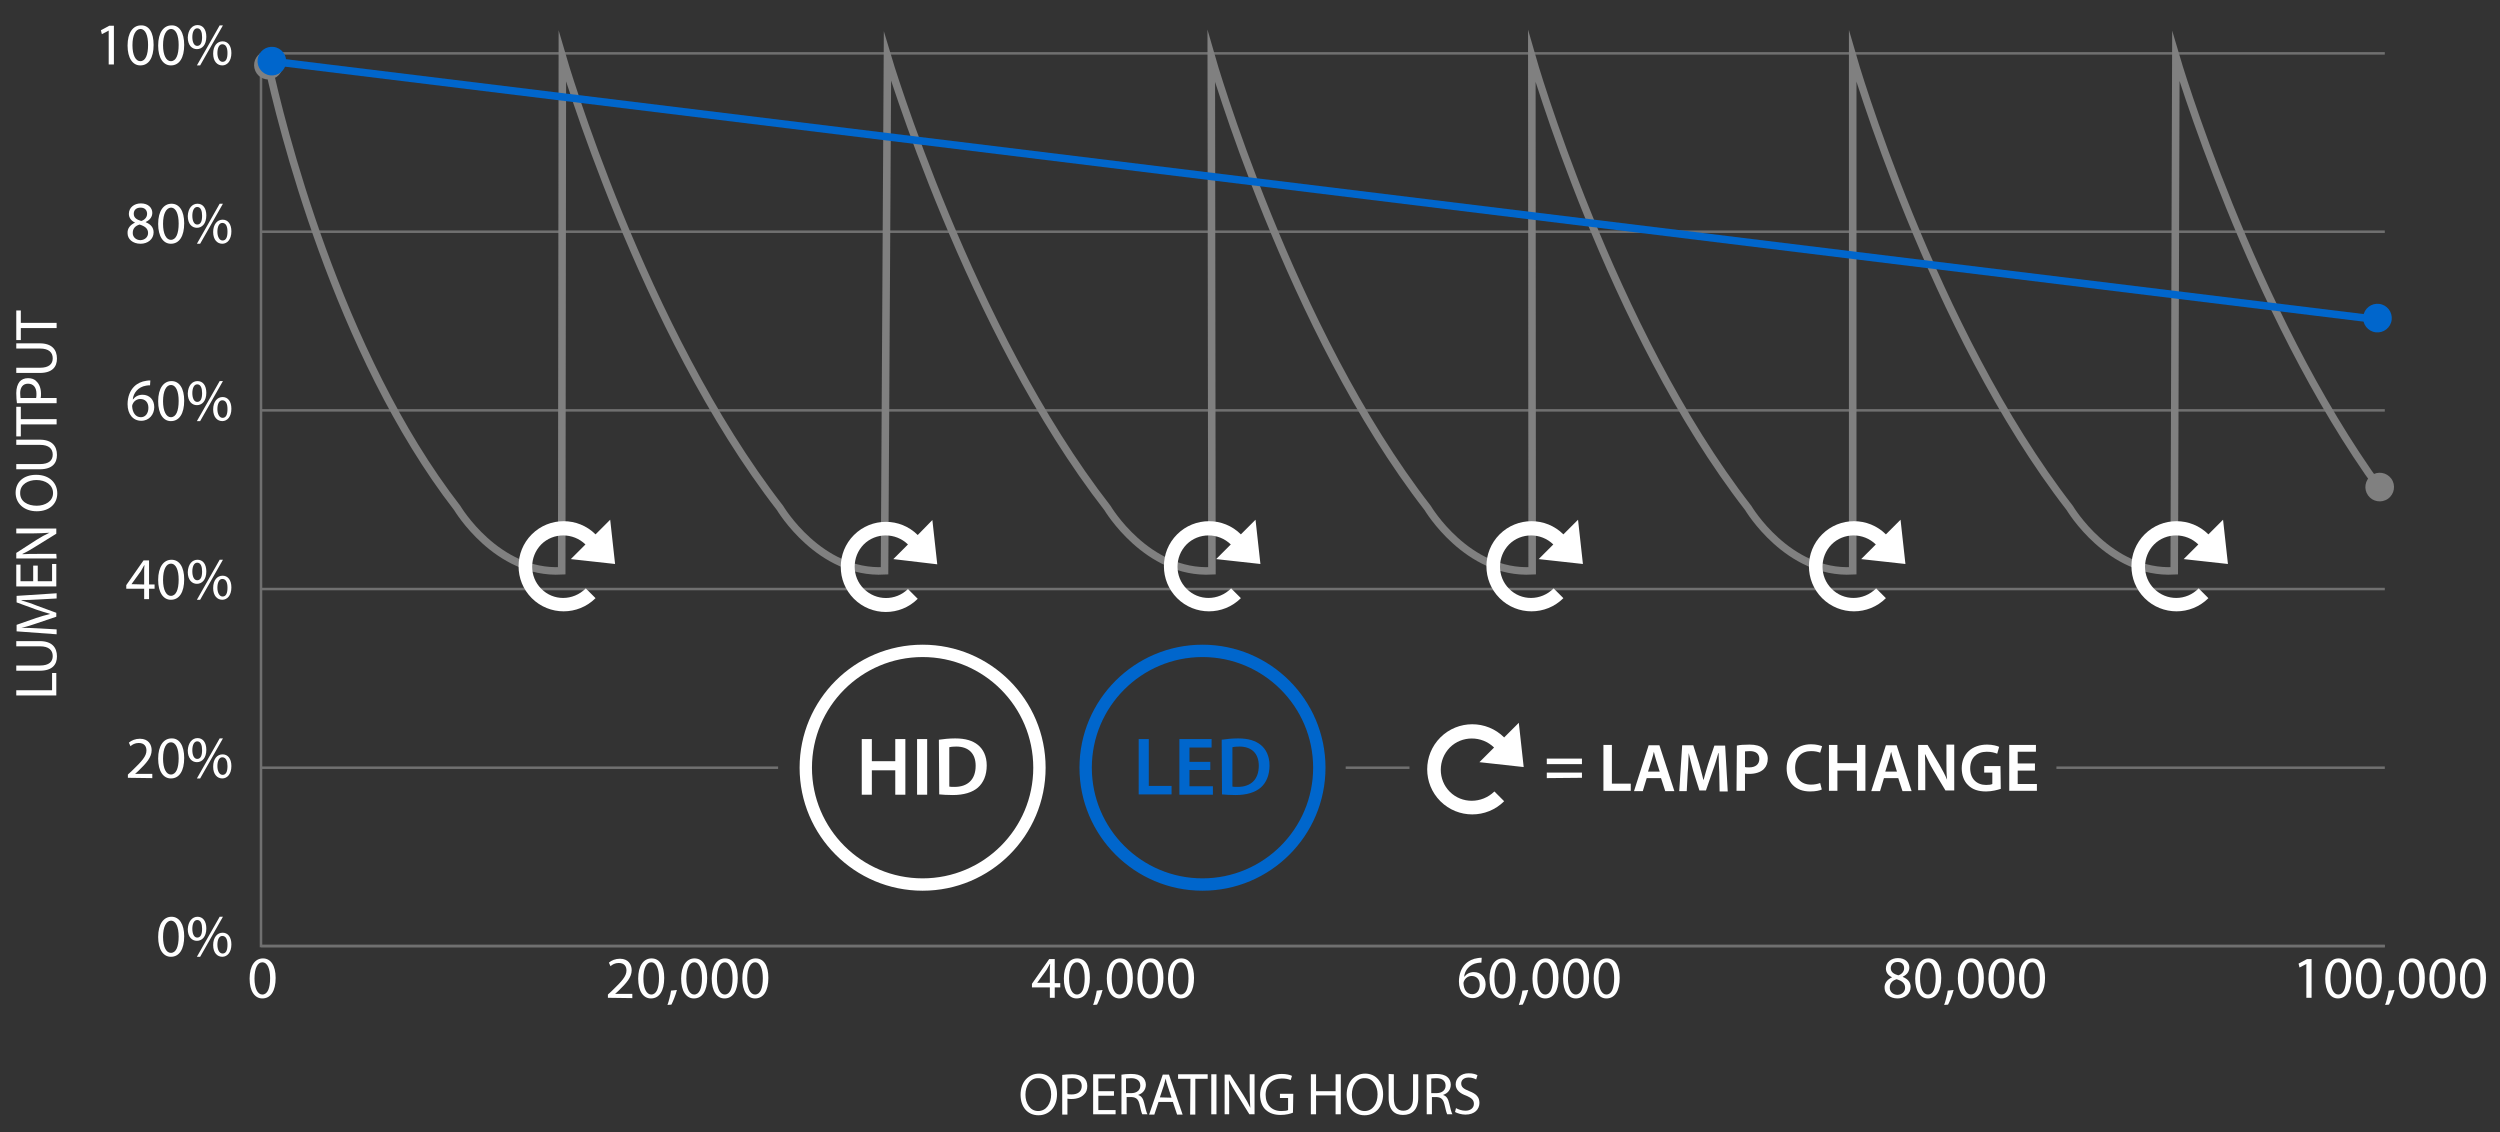 <?xml version="1.0" encoding="utf-8"?>
<!-- Generator: Adobe Illustrator 21.1.0, SVG Export Plug-In . SVG Version: 6.00 Build 0)  -->
<svg version="1.1" id="Layer_1" xmlns="http://www.w3.org/2000/svg" x="0px" y="0px"
	 viewBox="0 0 768.2 347.9" style="enable-background:new 0 0 768.2 347.9;" xml:space="preserve">
<rect x="0" y="0" width="768.2" height="347.9" fill="#333333" stroke="none"/>
<style type="text/css">
	.st0{opacity:0.3;}
	.st1{fill:none;stroke:#FFFFFF;stroke-width:0.773;stroke-miterlimit:10;}
	.st2{fill:none;stroke:#808080;stroke-width:2.319;stroke-miterlimit:10;}
	.st3{fill:#808080;}
	.st4{fill:#FFFFFF;}
	.st5{fill:none;stroke:#FFFFFF;stroke-width:3.795;stroke-miterlimit:10;}
	.st6{fill:none;stroke:#0066CC;stroke-width:3.795;stroke-miterlimit:10;}
	.st7{fill:#0066CC;}
	.st8{fill:none;stroke:#0066CC;stroke-width:2.319;stroke-miterlimit:10;}
</style>
<g class="st0">
	<polyline class="st1" points="80.2,16.4 80.2,290.7 732.8,290.7 	"/>
	<line class="st1" x1="631.9" y1="235.9" x2="732.8" y2="235.9"/>
	<line class="st1" x1="413.5" y1="235.9" x2="433.1" y2="235.9"/>
	<line class="st1" x1="80.2" y1="235.9" x2="239.1" y2="235.9"/>
	<line class="st1" x1="80.2" y1="290.7" x2="732.8" y2="290.7"/>
	<line class="st1" x1="80.2" y1="181" x2="732.8" y2="181"/>
	<line class="st1" x1="80.2" y1="126.1" x2="732.8" y2="126.1"/>
	<line class="st1" x1="80.2" y1="71.2" x2="732.8" y2="71.2"/>
	<line class="st1" x1="80.2" y1="16.4" x2="732.8" y2="16.4"/>
</g>
<g>
	<g>
		<path class="st2" d="M82.4,19.8c3.8,17.6,21.1,88.5,58.1,136.3c0,0,12.1,20.4,32.1,19.3l0.2-158c0,0,24.4,83.9,66.9,138.7
			c0,0,12.1,20.4,32.1,19.3l0.9-158c0,0,25,83.9,67.6,138.7c0,0,12.1,20.4,32.1,19.3l-0.2-158c0,0,24,83.9,66.5,138.7
			c0,0,12.1,20.4,32.1,19.3l-0.1-158c0,0,24,83.9,66.5,138.7c0,0,12.1,20.4,32.1,19.3v-158c0,0,24.2,83.9,66.7,138.7
			c0,0,12.1,20.4,32.1,19.3l0.5-158c0,0,22.9,78,62.7,132.8"/>
		<g>
			<ellipse transform="matrix(0.975 -0.221 0.221 0.975 -2.38 18.755)" class="st3" cx="82.5" cy="20" rx="4.4" ry="4.4"/>
		</g>
		<g>

				<ellipse transform="matrix(0.814 -0.581 0.581 0.814 48.806 452.451)" class="st3" cx="731.3" cy="150" rx="4.4" ry="4.4"/>
		</g>
	</g>
</g>
<g>
	<path class="st4" d="M33.4,9.4L33.4,9.4l-2.1,1.1L31,9.3l2.6-1.4H35v11.9h-1.6V9.4L33.4,9.4z"/>
	<path class="st4" d="M47.2,13.8c0,4-1.5,6.3-4.1,6.3c-2.3,0-3.9-2.2-3.9-6.1c0-4,1.7-6.2,4.1-6.2C45.8,7.7,47.2,10,47.2,13.8z
		 M40.7,13.9c0,3.1,1,4.9,2.4,4.9c1.6,0,2.4-1.9,2.4-5c0-2.9-0.8-4.9-2.4-4.9C41.7,9,40.7,10.7,40.7,13.9z"/>
	<path class="st4" d="M56.6,13.8c0,4-1.5,6.3-4.1,6.3c-2.3,0-3.9-2.2-3.9-6.1c0-4,1.7-6.2,4.1-6.2C55.1,7.7,56.6,10,56.6,13.8z
		 M50.1,13.9c0,3.1,1,4.9,2.4,4.9c1.6,0,2.4-1.9,2.4-5c0-2.9-0.8-4.9-2.4-4.9C51.1,9,50.1,10.7,50.1,13.9z"/>
	<path class="st4" d="M60.7,7.7c1.6,0,2.7,1.3,2.7,3.6c0,2.5-1.3,3.8-2.9,3.8c-1.5,0-2.8-1.2-2.8-3.6C57.8,9.1,59.1,7.7,60.7,7.7
		L60.7,7.7z M60.6,8.7c-1,0-1.5,1.2-1.5,2.7s0.5,2.7,1.5,2.7c1.1,0,1.5-1.1,1.5-2.7C62.1,9.9,61.7,8.7,60.6,8.7L60.6,8.7z
		 M60.5,20.1l7-12.3h1l-7,12.3H60.5z M68.4,12.7c1.6,0,2.7,1.3,2.7,3.6c0,2.5-1.3,3.8-2.8,3.8s-2.8-1.2-2.8-3.6
		C65.5,14,66.8,12.7,68.4,12.7L68.4,12.7z M68.3,13.6c-1,0-1.5,1.2-1.5,2.7s0.6,2.7,1.6,2.7c1.1,0,1.5-1.1,1.5-2.7
		C69.9,14.8,69.5,13.6,68.3,13.6L68.3,13.6z"/>
</g>
<g>
	<path class="st4" d="M41.5,68.4c-1.3-0.6-1.9-1.6-1.9-2.7c0-1.9,1.6-3.2,3.7-3.2c2.3,0,3.5,1.4,3.5,2.9c0,1-0.5,2.1-2,2.8v0.1
		c1.5,0.6,2.4,1.6,2.4,3.1c0,2.1-1.8,3.5-4,3.5c-2.5,0-4-1.5-4-3.2C39.1,70.2,40,69.1,41.5,68.4L41.5,68.4z M45.5,71.6
		c0-1.4-1-2.1-2.6-2.6c-1.4,0.4-2.1,1.3-2.1,2.5c-0.1,1.2,0.9,2.3,2.4,2.3C44.6,73.7,45.5,72.8,45.5,71.6z M41.1,65.7
		c0,1.2,0.9,1.8,2.3,2.2c1-0.3,1.8-1.1,1.8-2.2c0-1-0.6-1.9-2-1.9C41.8,63.8,41.1,64.6,41.1,65.7z"/>
	<path class="st4" d="M56.6,68.6c0,4-1.5,6.3-4.1,6.3c-2.3,0-3.9-2.2-3.9-6.1c0-4,1.7-6.2,4.1-6.2C55.1,62.6,56.6,64.8,56.6,68.6z
		 M50.1,68.8c0,3.1,1,4.9,2.4,4.9c1.6,0,2.4-1.9,2.4-5c0-2.9-0.8-4.9-2.4-4.9C51.1,63.9,50.1,65.6,50.1,68.8z"/>
	<path class="st4" d="M60.7,62.6c1.6,0,2.7,1.3,2.7,3.6c0,2.5-1.3,3.8-2.9,3.8c-1.5,0-2.8-1.2-2.8-3.6
		C57.8,63.9,59.1,62.6,60.7,62.6L60.7,62.6z M60.6,63.6c-1,0-1.5,1.2-1.5,2.7s0.5,2.7,1.5,2.7c1.1,0,1.5-1.1,1.5-2.7
		C62.1,64.8,61.7,63.6,60.6,63.6L60.6,63.6z M60.5,74.9l7-12.3h1l-7,12.3H60.5z M68.4,67.5c1.6,0,2.7,1.3,2.7,3.6
		c0,2.5-1.3,3.8-2.8,3.8s-2.8-1.2-2.8-3.6C65.5,68.9,66.8,67.5,68.4,67.5L68.4,67.5z M68.3,68.5c-1,0-1.5,1.2-1.5,2.7
		s0.6,2.7,1.6,2.7c1.1,0,1.5-1.1,1.5-2.7C69.9,69.7,69.5,68.5,68.3,68.5L68.3,68.5z"/>
</g>
<g>
	<path class="st4" d="M46.1,118.4c-0.3,0-0.8,0-1.2,0.1c-2.5,0.4-3.9,2.3-4.1,4.2h0.1c0.6-0.8,1.6-1.4,2.9-1.4
		c2.1,0,3.6,1.5,3.6,3.8c0,2.2-1.5,4.2-4,4.2s-4.2-2-4.2-5.1c0-2.3,0.8-4.2,2-5.4c1-1,2.3-1.6,3.8-1.8c0.5-0.1,0.9-0.1,1.2-0.1
		L46.1,118.4L46.1,118.4z M43.3,128.2c1.4,0,2.3-1.2,2.3-2.9s-1-2.7-2.5-2.7c-1,0-1.9,0.6-2.3,1.5c-0.1,0.2-0.2,0.4-0.2,0.7
		C40.7,126.7,41.6,128.2,43.3,128.2L43.3,128.2z"/>
	<path class="st4" d="M56.6,123.1c0,4-1.5,6.3-4.1,6.3c-2.3,0-3.9-2.2-3.9-6.1c0-4,1.7-6.2,4.1-6.2
		C55.1,117.1,56.6,119.3,56.6,123.1z M50.1,123.3c0,3.1,1,4.9,2.4,4.9c1.6,0,2.4-1.9,2.4-5c0-2.9-0.8-4.9-2.4-4.9
		C51.1,118.3,50.1,120.1,50.1,123.3z"/>
	<path class="st4" d="M60.7,117.1c1.6,0,2.7,1.3,2.7,3.6c0,2.5-1.3,3.8-2.9,3.8c-1.5,0-2.8-1.2-2.8-3.6
		C57.8,118.4,59.1,117.1,60.7,117.1L60.7,117.1z M60.6,118.1c-1,0-1.5,1.2-1.5,2.7s0.5,2.7,1.5,2.7c1.1,0,1.5-1.1,1.5-2.7
		C62.1,119.3,61.7,118.1,60.6,118.1L60.6,118.1z M60.5,129.4l7-12.3h1l-7,12.3H60.5z M68.4,122c1.6,0,2.7,1.3,2.7,3.6
		c0,2.5-1.3,3.8-2.8,3.8s-2.8-1.2-2.8-3.6C65.5,123.4,66.8,122,68.4,122L68.4,122z M68.3,123c-1,0-1.5,1.2-1.5,2.7s0.6,2.7,1.6,2.7
		c1.1,0,1.5-1.1,1.5-2.7C69.9,124.2,69.5,123,68.3,123L68.3,123z"/>
</g>
<g>
	<path class="st4" d="M44.3,184.1v-3.2h-5.5v-1.1l5.3-7.6h1.7v7.4h1.7v1.3h-1.7v3.2L44.3,184.1L44.3,184.1z M44.3,179.6v-4
		c0-0.6,0-1.2,0.1-1.9h-0.1c-0.4,0.7-0.7,1.2-1,1.8l-2.9,4l0,0L44.3,179.6L44.3,179.6z"/>
	<path class="st4" d="M56.6,178c0,4-1.5,6.3-4.1,6.3c-2.3,0-3.9-2.2-3.9-6.1c0-4,1.7-6.2,4.1-6.2C55.1,172,56.6,174.2,56.6,178z
		 M50.1,178.2c0,3.1,1,4.9,2.4,4.9c1.6,0,2.4-1.9,2.4-5c0-2.9-0.8-4.9-2.4-4.9C51.1,173.2,50.1,174.9,50.1,178.2z"/>
	<path class="st4" d="M60.7,172c1.6,0,2.7,1.3,2.7,3.6c0,2.5-1.3,3.8-2.9,3.8c-1.5,0-2.8-1.2-2.8-3.6C57.8,173.3,59.1,172,60.7,172
		L60.7,172z M60.6,172.9c-1,0-1.5,1.2-1.5,2.7s0.5,2.7,1.5,2.7c1.1,0,1.5-1.1,1.5-2.7C62.1,174.1,61.7,172.9,60.6,172.9L60.6,172.9z
		 M60.5,184.3l7-12.3h1l-7,12.3H60.5z M68.4,176.9c1.6,0,2.7,1.3,2.7,3.6c0,2.5-1.3,3.8-2.8,3.8s-2.8-1.2-2.8-3.6
		C65.5,178.2,66.8,176.9,68.4,176.9L68.4,176.9z M68.3,177.9c-1,0-1.5,1.2-1.5,2.7s0.6,2.7,1.6,2.7c1.1,0,1.5-1.1,1.5-2.7
		C69.9,179.1,69.5,177.9,68.3,177.9L68.3,177.9z"/>
</g>
<g>
	<path class="st4" d="M39.3,239v-1l1.3-1.2c3-2.9,4.4-4.4,4.4-6.2c0-1.2-0.6-2.3-2.4-2.3c-1.1,0-2,0.5-2.5,1l-0.5-1.1
		c0.8-0.7,2-1.2,3.4-1.2c2.6,0,3.6,1.8,3.6,3.5c0,2.2-1.6,4-4.1,6.4l-1,0.9l0,0h5.3v1.3L39.3,239L39.3,239z"/>
	<path class="st4" d="M56.6,232.9c0,4-1.5,6.3-4.1,6.3c-2.3,0-3.9-2.2-3.9-6.1c0-4,1.7-6.2,4.1-6.2
		C55.1,226.8,56.6,229.1,56.6,232.9z M50.1,233.1c0,3.1,1,4.9,2.4,4.9c1.6,0,2.4-1.9,2.4-5c0-2.9-0.8-4.9-2.4-4.9
		C51.1,228.1,50.1,229.8,50.1,233.1z"/>
	<path class="st4" d="M60.7,226.8c1.6,0,2.7,1.3,2.7,3.6c0,2.5-1.3,3.8-2.9,3.8c-1.5,0-2.8-1.2-2.8-3.6
		C57.8,228.2,59.1,226.8,60.7,226.8L60.7,226.8z M60.6,227.8c-1,0-1.5,1.2-1.5,2.7s0.5,2.7,1.5,2.7c1.1,0,1.5-1.1,1.5-2.7
		C62.1,229,61.7,227.8,60.6,227.8L60.6,227.8z M60.5,239.2l7-12.3h1l-7,12.3H60.5z M68.4,231.8c1.6,0,2.7,1.3,2.7,3.6
		c0,2.5-1.3,3.8-2.8,3.8s-2.8-1.2-2.8-3.6C65.5,233.1,66.8,231.8,68.4,231.8L68.4,231.8z M68.3,232.7c-1,0-1.5,1.2-1.5,2.7
		s0.6,2.7,1.6,2.7c1.1,0,1.5-1.1,1.5-2.7C69.9,234,69.5,232.7,68.3,232.7L68.3,232.7z"/>
</g>
<g>
	<path class="st4" d="M56.6,287.7c0,4-1.5,6.3-4.1,6.3c-2.3,0-3.9-2.2-3.9-6.1c0-4,1.7-6.2,4.1-6.2C55.1,281.7,56.6,284,56.6,287.7z
		 M50.1,287.9c0,3.1,1,4.9,2.4,4.9c1.6,0,2.4-1.9,2.4-5c0-2.9-0.8-4.9-2.4-4.9C51.1,283,50.1,284.7,50.1,287.9z"/>
	<path class="st4" d="M60.7,281.7c1.6,0,2.7,1.3,2.7,3.6c0,2.5-1.3,3.8-2.9,3.8c-1.5,0-2.8-1.2-2.8-3.6
		C57.8,283.1,59.1,281.7,60.7,281.7L60.7,281.7z M60.6,282.7c-1,0-1.5,1.2-1.5,2.7s0.5,2.7,1.5,2.7c1.1,0,1.5-1.1,1.5-2.7
		C62.1,283.9,61.7,282.7,60.6,282.7L60.6,282.7z M60.5,294l7-12.3h1l-7,12.3H60.5z M68.4,286.6c1.6,0,2.7,1.3,2.7,3.6
		c0,2.5-1.3,3.8-2.8,3.8s-2.8-1.2-2.8-3.6C65.5,288,66.8,286.6,68.4,286.6L68.4,286.6z M68.3,287.6c-1,0-1.5,1.2-1.5,2.7
		s0.6,2.7,1.6,2.7c1.1,0,1.5-1.1,1.5-2.7C69.9,288.8,69.5,287.6,68.3,287.6L68.3,287.6z"/>
</g>
<g>
	<path class="st4" d="M84.7,300.5c0,4-1.5,6.3-4.1,6.3c-2.3,0-3.9-2.2-3.9-6.1c0-4,1.7-6.2,4.1-6.2
		C83.2,294.5,84.7,296.7,84.7,300.5z M78.2,300.7c0,3.1,1,4.9,2.4,4.9c1.6,0,2.4-1.9,2.4-5c0-2.9-0.8-4.9-2.4-4.9
		C79.2,295.7,78.2,297.4,78.2,300.7z"/>
</g>
<g>
	<path class="st4" d="M186.8,306.6v-1l1.3-1.2c3-2.9,4.4-4.4,4.4-6.2c0-1.2-0.6-2.3-2.4-2.3c-1.1,0-2,0.5-2.5,1l-0.5-1.1
		c0.8-0.7,2-1.2,3.4-1.2c2.6,0,3.6,1.8,3.6,3.5c0,2.2-1.6,4-4.1,6.4l-1,0.9l0,0h5.3v1.3L186.8,306.6L186.8,306.6z"/>
	<path class="st4" d="M204.1,300.5c0,4-1.5,6.3-4.1,6.3c-2.3,0-3.9-2.2-3.9-6.1c0-4,1.7-6.2,4.1-6.2
		C202.7,294.5,204.1,296.7,204.1,300.5z M197.7,300.7c0,3.1,1,4.9,2.4,4.9c1.6,0,2.4-1.9,2.4-5c0-2.9-0.8-4.9-2.4-4.9
		C198.7,295.7,197.7,297.4,197.7,300.7z"/>
	<path class="st4" d="M205.1,308.8c0.4-1.1,0.9-3,1.1-4.4l1.8-0.2c-0.4,1.6-1.2,3.6-1.7,4.5L205.1,308.8z"/>
	<path class="st4" d="M217.3,300.5c0,4-1.5,6.3-4.1,6.3c-2.3,0-3.9-2.2-3.9-6.1c0-4,1.7-6.2,4.1-6.2
		C215.9,294.5,217.3,296.7,217.3,300.5z M210.9,300.7c0,3.1,1,4.9,2.4,4.9c1.6,0,2.4-1.9,2.4-5c0-2.9-0.8-4.9-2.4-4.9
		C211.9,295.7,210.9,297.4,210.9,300.7z"/>
	<path class="st4" d="M226.7,300.5c0,4-1.5,6.3-4.1,6.3c-2.3,0-3.9-2.2-3.9-6.1c0-4,1.7-6.2,4.1-6.2
		C225.3,294.5,226.7,296.7,226.7,300.5z M220.3,300.7c0,3.1,1,4.9,2.4,4.9c1.6,0,2.4-1.9,2.4-5c0-2.9-0.8-4.9-2.4-4.9
		C221.3,295.7,220.3,297.4,220.3,300.7z"/>
	<path class="st4" d="M236.1,300.5c0,4-1.5,6.3-4.1,6.3c-2.3,0-3.9-2.2-3.9-6.1c0-4,1.7-6.2,4.1-6.2
		C234.7,294.5,236.1,296.7,236.1,300.5z M229.6,300.7c0,3.1,1,4.9,2.4,4.9c1.6,0,2.4-1.9,2.4-5c0-2.9-0.8-4.9-2.4-4.9
		C230.7,295.7,229.6,297.4,229.6,300.7z"/>
</g>
<g>
	<path class="st4" d="M322.6,306.6v-3.2h-5.5v-1.1l5.3-7.6h1.7v7.4h1.7v1.3h-1.7v3.2L322.6,306.6L322.6,306.6z M322.6,302.1v-4
		c0-0.6,0-1.2,0.1-1.9h-0.1c-0.4,0.7-0.7,1.2-1,1.8l-2.9,4l0,0h3.9V302.1z"/>
	<path class="st4" d="M334.9,300.5c0,4-1.5,6.3-4.1,6.3c-2.3,0-3.9-2.2-3.9-6.1c0-4,1.7-6.2,4.1-6.2
		C333.5,294.5,334.9,296.7,334.9,300.5z M328.5,300.7c0,3.1,1,4.9,2.4,4.9c1.6,0,2.4-1.9,2.4-5c0-2.9-0.8-4.9-2.4-4.9
		C329.5,295.7,328.5,297.4,328.5,300.7z"/>
	<path class="st4" d="M335.9,308.8c0.4-1.1,0.9-3,1.1-4.4l1.8-0.2c-0.4,1.6-1.2,3.6-1.7,4.5L335.9,308.8z"/>
	<path class="st4" d="M348.1,300.5c0,4-1.5,6.3-4.1,6.3c-2.3,0-3.9-2.2-3.9-6.1c0-4,1.7-6.2,4.1-6.2
		C346.7,294.5,348.1,296.7,348.1,300.5z M341.6,300.7c0,3.1,1,4.9,2.4,4.9c1.6,0,2.4-1.9,2.4-5c0-2.9-0.8-4.9-2.4-4.9
		C342.7,295.7,341.6,297.4,341.6,300.7z"/>
	<path class="st4" d="M357.5,300.5c0,4-1.5,6.3-4.1,6.3c-2.3,0-3.9-2.2-3.9-6.1c0-4,1.7-6.2,4.1-6.2
		C356.1,294.5,357.5,296.7,357.5,300.5z M351,300.7c0,3.1,1,4.9,2.4,4.9c1.6,0,2.4-1.9,2.4-5c0-2.9-0.8-4.9-2.4-4.9
		C352,295.7,351,297.4,351,300.7z"/>
	<path class="st4" d="M366.9,300.5c0,4-1.5,6.3-4.1,6.3c-2.3,0-3.9-2.2-3.9-6.1c0-4,1.7-6.2,4.1-6.2
		C365.5,294.5,366.9,296.7,366.9,300.5z M360.4,300.7c0,3.1,1,4.9,2.4,4.9c1.6,0,2.4-1.9,2.4-5c0-2.9-0.8-4.9-2.4-4.9
		C361.4,295.7,360.4,297.4,360.4,300.7z"/>
</g>
<g>
	<path class="st4" d="M324.8,336.2c0,4.2-2.6,6.5-5.7,6.5c-3.3,0-5.5-2.5-5.5-6.3c0-3.9,2.4-6.5,5.7-6.5
		C322.5,329.9,324.8,332.5,324.8,336.2z M315.1,336.4c0,2.6,1.4,5,3.9,5s4-2.3,4-5.1c0-2.5-1.3-5-3.9-5
		C316.5,331.2,315.1,333.6,315.1,336.4z"/>
	<path class="st4" d="M326.4,330.3c0.8-0.1,1.8-0.2,3.1-0.2c1.6,0,2.7,0.4,3.5,1c0.7,0.6,1.1,1.5,1.1,2.6s-0.3,2-1,2.6
		c-0.8,0.9-2.2,1.4-3.8,1.4c-0.5,0-0.9,0-1.3-0.1v4.9h-1.6L326.4,330.3L326.4,330.3z M328,336.2c0.3,0.1,0.8,0.1,1.3,0.1
		c1.9,0,3.1-0.9,3.1-2.6c0-1.6-1.2-2.4-2.9-2.4c-0.7,0-1.2,0.1-1.5,0.1V336.2z"/>
	<path class="st4" d="M342.3,336.7h-4.8v4.4h5.3v1.3h-6.9v-12.3h6.7v1.3h-5.1v3.9h4.8V336.7z"/>
	<path class="st4" d="M344.4,330.3c0.8-0.2,2-0.3,3.1-0.3c1.7,0,2.8,0.3,3.6,1c0.6,0.5,1,1.4,1,2.3c0,1.6-1,2.7-2.3,3.1v0.1
		c1,0.3,1.5,1.2,1.8,2.5c0.4,1.7,0.7,2.9,1,3.4H351c-0.2-0.4-0.5-1.4-0.8-2.9c-0.4-1.7-1-2.3-2.5-2.4h-1.5v5.3h-1.6v-12.1H344.4z
		 M346,335.9h1.6c1.7,0,2.8-0.9,2.8-2.3c0-1.6-1.2-2.3-2.8-2.3c-0.8,0-1.3,0.1-1.6,0.1V335.9z"/>
	<path class="st4" d="M356,338.6l-1.3,3.9h-1.6l4.2-12.3h1.9l4.2,12.3h-1.7l-1.3-3.9H356z M360,337.3l-1.2-3.6
		c-0.3-0.8-0.5-1.5-0.6-2.3l0,0c-0.2,0.7-0.4,1.5-0.6,2.2l-1.2,3.6L360,337.3L360,337.3z"/>
	<path class="st4" d="M365.8,331.5H362v-1.4h9.1v1.4h-3.8v11h-1.6L365.8,331.5L365.8,331.5z"/>
	<path class="st4" d="M373.8,330.1v12.3h-1.6v-12.3H373.8z"/>
	<path class="st4" d="M376.3,342.5v-12.3h1.7l4,6.2c0.9,1.4,1.6,2.7,2.2,4l0,0c-0.1-1.6-0.2-3.1-0.2-5.1v-5.2h1.5v12.3h-1.6
		l-3.9-6.3c-0.9-1.4-1.7-2.8-2.3-4.1h-0.1c0.1,1.6,0.1,3,0.1,5.1v5.3h-1.4V342.5L376.3,342.5z"/>
	<path class="st4" d="M397.3,341.9c-0.7,0.3-2.1,0.7-3.8,0.7c-1.9,0-3.4-0.5-4.6-1.6c-1.1-1-1.7-2.7-1.7-4.6c0-3.7,2.5-6.4,6.7-6.4
		c1.4,0,2.5,0.3,3.1,0.6l-0.4,1.3c-0.7-0.3-1.5-0.5-2.7-0.5c-3,0-5,1.9-5,5s1.9,5,4.8,5c1,0,1.8-0.1,2.1-0.3v-3.7h-2.5v-1.3h4.1
		L397.3,341.9L397.3,341.9z"/>
	<path class="st4" d="M404.4,330.1v5.2h6v-5.2h1.6v12.3h-1.6v-5.8h-6v5.8h-1.6v-12.3H404.4z"/>
	<path class="st4" d="M425,336.2c0,4.2-2.6,6.5-5.7,6.5c-3.3,0-5.5-2.5-5.5-6.3c0-3.9,2.4-6.5,5.7-6.5
		C422.8,329.9,425,332.5,425,336.2z M415.4,336.4c0,2.6,1.4,5,3.9,5s4-2.3,4-5.1c0-2.5-1.3-5-3.9-5
		C416.8,331.2,415.4,333.6,415.4,336.4z"/>
	<path class="st4" d="M428.3,330.1v7.3c0,2.8,1.2,3.9,2.9,3.9c1.8,0,3-1.2,3-3.9v-7.3h1.6v7.2c0,3.8-2,5.3-4.7,5.3
		c-2.5,0-4.4-1.4-4.4-5.3V330L428.3,330.1L428.3,330.1z"/>
	<path class="st4" d="M438.1,330.3c0.8-0.2,2-0.3,3.1-0.3c1.7,0,2.8,0.3,3.6,1c0.6,0.5,1,1.4,1,2.3c0,1.6-1,2.7-2.3,3.1v0.1
		c1,0.3,1.5,1.2,1.8,2.5c0.4,1.7,0.7,2.9,1,3.4h-1.6c-0.2-0.4-0.5-1.4-0.8-2.9c-0.4-1.7-1-2.3-2.5-2.4H440v5.3h-1.6v-12.1H438.1z
		 M439.8,335.9h1.6c1.7,0,2.8-0.9,2.8-2.3c0-1.6-1.2-2.3-2.8-2.3c-0.8,0-1.3,0.1-1.6,0.1V335.9z"/>
	<path class="st4" d="M447.4,340.5c0.7,0.4,1.8,0.8,2.9,0.8c1.6,0,2.6-0.9,2.6-2.1s-0.7-1.8-2.3-2.5c-2-0.7-3.3-1.8-3.3-3.5
		c0-1.9,1.6-3.4,4-3.4c1.3,0,2.2,0.3,2.7,0.6l-0.4,1.3c-0.4-0.2-1.2-0.6-2.3-0.6c-1.7,0-2.3,1-2.3,1.8c0,1.2,0.8,1.7,2.5,2.4
		c2.1,0.8,3.1,1.8,3.1,3.6c0,1.9-1.4,3.6-4.3,3.6c-1.2,0-2.5-0.4-3.2-0.8L447.4,340.5z"/>
</g>
<g>
	<path class="st4" d="M5,213.7v-1.6h11v-5.3h1.3v6.9L5,213.7L5,213.7z"/>
	<path class="st4" d="M5,204.5h7.3c2.8,0,3.9-1.2,3.9-2.9c0-1.8-1.2-3-3.9-3H5V197h7.2c3.8,0,5.3,2,5.3,4.7c0,2.5-1.4,4.4-5.3,4.4H5
		V204.5z"/>
	<path class="st4" d="M11.9,184.2c-1.7,0.1-3.8,0.2-5.3,0.2v0.1c1.4,0.4,3,0.9,4.7,1.6l6,2.2v1.2l-5.9,2c-1.7,0.6-3.3,1.1-4.8,1.4
		l0,0c1.5,0,3.6,0.1,5.5,0.2l5.3,0.3v1.5L5.1,194v-2l6-2.1c1.5-0.5,2.9-0.9,4.2-1.2v-0.1c-1.2-0.3-2.6-0.8-4.2-1.3l-6-2.2v-2
		l12.3-0.8v1.6L11.9,184.2z"/>
	<path class="st4" d="M11.6,173.8v4.8H16v-5.3h1.3v6.9H5v-6.7h1.3v5.1h3.9v-4.8H11.6z"/>
	<path class="st4" d="M17.4,171.6H5v-1.7l6.2-4c1.4-0.9,2.7-1.6,4-2.2l0,0c-1.6,0.1-3.1,0.2-5.1,0.2H5v-1.5h12.3v1.6l-6.3,3.9
		c-1.4,0.9-2.8,1.7-4.1,2.3v0.1c1.6-0.1,3-0.1,5.1-0.1h5.3L17.4,171.6L17.4,171.6z"/>
	<path class="st4" d="M11.1,145.9c4.2,0,6.5,2.6,6.5,5.7c0,3.3-2.5,5.5-6.3,5.5c-3.9,0-6.5-2.4-6.5-5.7
		C4.8,148,7.4,145.9,11.1,145.9z M11.3,155.4c2.6,0,5-1.4,5-3.9s-2.3-4-5.1-4c-2.5,0-5,1.3-5,3.9C6.1,154.1,8.5,155.4,11.3,155.4z"
		/>
	<path class="st4" d="M5,142.6h7.3c2.8,0,3.9-1.2,3.9-2.9c0-1.8-1.2-3-3.9-3H5v-1.6h7.2c3.8,0,5.3,2,5.3,4.7c0,2.5-1.4,4.4-5.3,4.4
		H5V142.6z"/>
	<path class="st4" d="M6.4,130.3v3.8H5V125h1.4v3.8h11v1.6h-11C6.4,130.4,6.4,130.3,6.4,130.3z"/>
	<path class="st4" d="M5.2,123.9c-0.1-0.8-0.2-1.8-0.2-3.1c0-1.6,0.4-2.7,1-3.5c0.6-0.7,1.5-1.1,2.6-1.1s2,0.3,2.6,1
		c0.9,0.8,1.4,2.2,1.4,3.8c0,0.5,0,0.9-0.1,1.3h4.9v1.6C17.4,123.9,5.2,123.9,5.2,123.9z M11.1,122.3c0.1-0.3,0.1-0.8,0.1-1.3
		c0-1.9-0.9-3.1-2.6-3.1c-1.6,0-2.4,1.2-2.4,2.9c0,0.7,0.1,1.2,0.1,1.5H11.1L11.1,122.3z"/>
	<path class="st4" d="M5,113h7.3c2.8,0,3.9-1.2,3.9-2.9c0-1.8-1.2-3-3.9-3H5v-1.6h7.2c3.8,0,5.3,2,5.3,4.7c0,2.5-1.4,4.4-5.3,4.4H5
		V113z"/>
	<path class="st4" d="M6.4,100.7v3.8H5v-9.1h1.4v3.8h11v1.6h-11C6.4,100.8,6.4,100.7,6.4,100.7z"/>
</g>
<g>
	<path class="st4" d="M455.2,295.8c-0.3,0-0.8,0-1.2,0.1c-2.5,0.4-3.9,2.3-4.1,4.2h0.1c0.6-0.8,1.6-1.4,2.9-1.4
		c2.1,0,3.6,1.5,3.6,3.8c0,2.2-1.5,4.2-4,4.2s-4.2-2-4.2-5.1c0-2.3,0.8-4.2,2-5.4c1-1,2.3-1.6,3.8-1.8c0.5-0.1,0.9-0.1,1.2-0.1
		L455.2,295.8L455.2,295.8z M452.4,305.5c1.4,0,2.3-1.2,2.3-2.9c0-1.7-1-2.7-2.5-2.7c-1,0-1.9,0.6-2.3,1.5c-0.1,0.2-0.2,0.4-0.2,0.7
		C449.8,304.1,450.7,305.5,452.4,305.5L452.4,305.5z"/>
	<path class="st4" d="M465.7,300.5c0,4-1.5,6.3-4.1,6.3c-2.3,0-3.9-2.2-3.9-6.1c0-4,1.7-6.2,4.1-6.2
		C464.3,294.5,465.7,296.7,465.7,300.5z M459.2,300.7c0,3.1,1,4.9,2.4,4.9c1.6,0,2.4-1.9,2.4-5c0-2.9-0.8-4.9-2.4-4.9
		C460.3,295.7,459.2,297.4,459.2,300.7z"/>
	<path class="st4" d="M466.7,308.8c0.4-1.1,0.9-3,1.1-4.4l1.8-0.2c-0.4,1.6-1.2,3.6-1.7,4.5L466.7,308.8z"/>
	<path class="st4" d="M478.9,300.5c0,4-1.5,6.3-4.1,6.3c-2.3,0-3.9-2.2-3.9-6.1c0-4,1.7-6.2,4.1-6.2
		C477.4,294.5,478.9,296.7,478.9,300.5z M472.4,300.7c0,3.1,1,4.9,2.4,4.9c1.6,0,2.4-1.9,2.4-5c0-2.9-0.8-4.9-2.4-4.9
		C473.4,295.7,472.4,297.4,472.4,300.7z"/>
	<path class="st4" d="M488.3,300.5c0,4-1.5,6.3-4.1,6.3c-2.3,0-3.9-2.2-3.9-6.1c0-4,1.7-6.2,4.1-6.2
		C486.8,294.5,488.3,296.7,488.3,300.5z M481.8,300.7c0,3.1,1,4.9,2.4,4.9c1.6,0,2.4-1.9,2.4-5c0-2.9-0.8-4.9-2.4-4.9
		C482.8,295.7,481.8,297.4,481.8,300.7z"/>
	<path class="st4" d="M497.7,300.5c0,4-1.5,6.3-4.1,6.3c-2.3,0-3.9-2.2-3.9-6.1c0-4,1.7-6.2,4.1-6.2
		C496.2,294.5,497.7,296.7,497.7,300.5z M491.2,300.7c0,3.1,1,4.9,2.4,4.9c1.6,0,2.4-1.9,2.4-5c0-2.9-0.8-4.9-2.4-4.9
		C492.2,295.7,491.2,297.4,491.2,300.7z"/>
</g>
<g>
	<path class="st4" d="M581.4,300.3c-1.3-0.6-1.9-1.6-1.9-2.7c0-1.9,1.6-3.2,3.7-3.2c2.3,0,3.5,1.4,3.5,2.9c0,1-0.5,2.1-2,2.8v0.1
		c1.5,0.6,2.4,1.6,2.4,3.1c0,2.1-1.8,3.5-4,3.5c-2.5,0-4-1.5-4-3.2C579,302.1,579.9,301,581.4,300.3L581.4,300.3z M585.4,303.5
		c0-1.4-1-2.1-2.6-2.6c-1.4,0.4-2.1,1.3-2.1,2.5c-0.1,1.2,0.9,2.3,2.4,2.3C584.5,305.6,585.4,304.7,585.4,303.5z M581,297.5
		c0,1.2,0.9,1.8,2.3,2.2c1-0.3,1.8-1.1,1.8-2.2c0-1-0.6-1.9-2-1.9C581.7,295.6,581,296.5,581,297.5z"/>
	<path class="st4" d="M596.5,300.5c0,4-1.5,6.3-4.1,6.3c-2.3,0-3.9-2.2-3.9-6.1c0-4,1.7-6.2,4.1-6.2
		C595,294.5,596.5,296.7,596.5,300.5z M590,300.7c0,3.1,1,4.9,2.4,4.9c1.6,0,2.4-1.9,2.4-5c0-2.9-0.8-4.9-2.4-4.9
		C591,295.7,590,297.4,590,300.7z"/>
	<path class="st4" d="M597.4,308.8c0.4-1.1,0.9-3,1.1-4.4l1.8-0.2c-0.4,1.6-1.2,3.6-1.7,4.5L597.4,308.8z"/>
	<path class="st4" d="M609.6,300.5c0,4-1.5,6.3-4.1,6.3c-2.3,0-3.9-2.2-3.9-6.1c0-4,1.7-6.2,4.1-6.2
		C608.2,294.5,609.6,296.7,609.6,300.5z M603.2,300.7c0,3.1,1,4.9,2.4,4.9c1.6,0,2.4-1.9,2.4-5c0-2.9-0.8-4.9-2.4-4.9
		C604.2,295.7,603.2,297.4,603.2,300.7z"/>
	<path class="st4" d="M619,300.5c0,4-1.5,6.3-4.1,6.3c-2.3,0-3.9-2.2-3.9-6.1c0-4,1.7-6.2,4.1-6.2C617.6,294.5,619,296.7,619,300.5z
		 M612.6,300.7c0,3.1,1,4.9,2.4,4.9c1.6,0,2.4-1.9,2.4-5c0-2.9-0.8-4.9-2.4-4.9C613.6,295.7,612.6,297.4,612.6,300.7z"/>
	<path class="st4" d="M628.4,300.5c0,4-1.5,6.3-4.1,6.3c-2.3,0-3.9-2.2-3.9-6.1c0-4,1.7-6.2,4.1-6.2
		C627,294.5,628.4,296.7,628.4,300.5z M622,300.7c0,3.1,1,4.9,2.4,4.9c1.6,0,2.4-1.9,2.4-5c0-2.9-0.8-4.9-2.4-4.9
		C623,295.7,622,297.4,622,300.7z"/>
</g>
<g>
	<path class="st4" d="M708.7,296.2L708.7,296.2l-2.1,1.1l-0.3-1.2l2.6-1.4h1.4v11.9h-1.6L708.7,296.2L708.7,296.2z"/>
	<path class="st4" d="M722.5,300.5c0,4-1.5,6.3-4.1,6.3c-2.3,0-3.9-2.2-3.9-6.1c0-4,1.7-6.2,4.1-6.2
		C721.1,294.5,722.5,296.7,722.5,300.5z M716.1,300.7c0,3.1,1,4.9,2.4,4.9c1.6,0,2.4-1.9,2.4-5c0-2.9-0.8-4.9-2.4-4.9
		C717.1,295.7,716.1,297.4,716.1,300.7z"/>
	<path class="st4" d="M731.9,300.5c0,4-1.5,6.3-4.1,6.3c-2.3,0-3.9-2.2-3.9-6.1c0-4,1.7-6.2,4.1-6.2
		C730.5,294.5,731.9,296.7,731.9,300.5z M725.5,300.7c0,3.1,1,4.9,2.4,4.9c1.6,0,2.4-1.9,2.4-5c0-2.9-0.8-4.9-2.4-4.9
		C726.5,295.7,725.5,297.4,725.5,300.7z"/>
	<path class="st4" d="M732.9,308.8c0.4-1.1,0.9-3,1.1-4.4l1.8-0.2c-0.4,1.6-1.2,3.6-1.7,4.5L732.9,308.8z"/>
	<path class="st4" d="M745.1,300.5c0,4-1.5,6.3-4.1,6.3c-2.3,0-3.9-2.2-3.9-6.1c0-4,1.7-6.2,4.1-6.2
		C743.7,294.5,745.1,296.7,745.1,300.5z M738.6,300.7c0,3.1,1,4.9,2.4,4.9c1.6,0,2.4-1.9,2.4-5c0-2.9-0.8-4.9-2.4-4.9
		C739.7,295.7,738.6,297.4,738.6,300.7z"/>
	<path class="st4" d="M754.5,300.5c0,4-1.5,6.3-4.1,6.3c-2.3,0-3.9-2.2-3.9-6.1c0-4,1.7-6.2,4.1-6.2
		C753.1,294.5,754.5,296.7,754.5,300.5z M748,300.7c0,3.1,1,4.9,2.4,4.9c1.6,0,2.4-1.9,2.4-5c0-2.9-0.8-4.9-2.4-4.9
		C749.1,295.7,748,297.4,748,300.7z"/>
	<path class="st4" d="M763.9,300.5c0,4-1.5,6.3-4.1,6.3c-2.3,0-3.9-2.2-3.9-6.1c0-4,1.7-6.2,4.1-6.2
		C762.5,294.5,763.9,296.7,763.9,300.5z M757.4,300.7c0,3.1,1,4.9,2.4,4.9c1.6,0,2.4-1.9,2.4-5c0-2.9-0.8-4.9-2.4-4.9
		C758.5,295.7,757.4,297.4,757.4,300.7z"/>
</g>
<g>
	<g>
		<circle class="st5" cx="283.5" cy="235.9" r="35.9"/>
		<g>
			<path class="st4" d="M267.9,227.1v6.8h7.2v-6.8h3.1v17.1h-3.1v-7.5h-7.2v7.5h-3.1v-17.1H267.9z"/>
			<path class="st4" d="M284.9,227.1v17.1h-3.1v-17.1H284.9z"/>
			<path class="st4" d="M288.5,227.3c1.4-0.2,3.1-0.4,5-0.4c3.2,0,5.4,0.7,7,2s2.7,3.4,2.7,6.3c0,3-1,5.3-2.7,6.8s-4.4,2.3-7.7,2.3
				c-1.8,0-3.2-0.1-4.2-0.2L288.5,227.3L288.5,227.3z M291.6,241.7c0.4,0.1,1.1,0.1,1.7,0.1c4,0,6.5-2.2,6.5-6.5
				c0-3.8-2.2-5.9-6-5.9c-1,0-1.7,0.1-2.1,0.2v12.1L291.6,241.7L291.6,241.7z"/>
		</g>
	</g>
	<g>
		<path class="st6" d="M405.4,235.9c0,19.8-16.1,35.9-35.9,35.9s-35.9-16.1-35.9-35.9s16.1-35.9,35.9-35.9S405.4,216.1,405.4,235.9z
			"/>
		<g>
			<path class="st7" d="M349.9,227.1h3.1v14.4h7v2.6h-10.1V227.1z"/>
			<path class="st7" d="M371.9,236.6h-6.4v5h7.2v2.6h-10.3v-17.1h9.9v2.6h-6.8v4.4h6.4L371.9,236.6L371.9,236.6z"/>
			<path class="st7" d="M375.4,227.3c1.4-0.2,3.1-0.4,5-0.4c3.2,0,5.4,0.7,7,2s2.7,3.4,2.7,6.3c0,3-1,5.3-2.7,6.8s-4.4,2.3-7.7,2.3
				c-1.8,0-3.2-0.1-4.2-0.2L375.4,227.3L375.4,227.3z M378.6,241.7c0.4,0.1,1.1,0.1,1.7,0.1c4,0,6.5-2.2,6.5-6.5
				c0-3.8-2.2-5.9-6-5.9c-1,0-1.7,0.1-2.1,0.2v12.1L378.6,241.7L378.6,241.7z"/>
		</g>
	</g>
</g>
<g>
	<g>
		<line class="st8" x1="83.3" y1="18.8" x2="730.6" y2="98.2"/>
		<g>
			<ellipse transform="matrix(0.122 -0.993 0.993 0.122 54.681 99.408)" class="st7" cx="83.5" cy="18.8" rx="4.4" ry="4.4"/>
		</g>
		<g>

				<ellipse transform="matrix(0.122 -0.993 0.993 0.122 544.133 810.976)" class="st7" cx="730.3" cy="98" rx="4.4" ry="4.4"/>
		</g>
	</g>
</g>
<g>
	<path class="st4" d="M475.3,234.8v-1.7h10.8v1.7H475.3z M475.3,239.1v-1.7h10.8v1.6L475.3,239.1L475.3,239.1z"/>
	<path class="st4" d="M492.7,228.9h2.6v11.9h5.8v2.2h-8.4L492.7,228.9L492.7,228.9z"/>
	<path class="st4" d="M506,239.1l-1.2,4h-2.7l4.5-14.1h3.3l4.6,14.1h-2.8l-1.3-4H506z M510,237.1l-1.1-3.5c-0.3-0.9-0.5-1.8-0.7-2.6
		l0,0c-0.2,0.8-0.4,1.8-0.7,2.6l-1.1,3.5H510z"/>
	<path class="st4" d="M528.3,237.3c-0.1-1.8-0.2-4-0.2-5.9H528c-0.5,1.7-1,3.6-1.7,5.4l-2.1,6.1h-2l-1.9-6c-0.5-1.8-1-3.7-1.4-5.5
		l0,0c-0.1,1.9-0.1,4.1-0.3,6l-0.3,5.7H516l0.9-14.1h3.4l1.8,5.7c0.5,1.7,0.9,3.3,1.3,4.9h0.1c0.4-1.5,0.9-3.3,1.4-4.9l1.9-5.6h3.3
		l0.8,14.1h-2.5L528.3,237.3z"/>
	<path class="st4" d="M533.7,229.1c0.9-0.2,2.2-0.3,3.9-0.3c1.9,0,3.3,0.4,4.2,1.2c0.8,0.7,1.4,1.8,1.4,3.1s-0.4,2.4-1.2,3.2
		c-1,1-2.6,1.5-4.5,1.5c-0.5,0-0.9,0-1.3-0.1v5.3h-2.6L533.7,229.1L533.7,229.1z M536.2,235.7c0.3,0.1,0.7,0.1,1.3,0.1
		c1.9,0,3.1-0.9,3.1-2.6c0-1.6-1.1-2.4-2.9-2.4c-0.7,0-1.2,0.1-1.5,0.1L536.2,235.7L536.2,235.7z"/>
	<path class="st4" d="M559.8,242.6c-0.6,0.3-1.9,0.6-3.6,0.6c-4.5,0-7.2-2.8-7.2-7.1c0-4.6,3.2-7.4,7.5-7.4c1.7,0,2.9,0.4,3.4,0.6
		l-0.6,2c-0.7-0.3-1.6-0.5-2.8-0.5c-2.9,0-4.9,1.8-4.9,5.2c0,3.1,1.8,5.1,4.9,5.1c1,0,2.1-0.2,2.8-0.5L559.8,242.6z"/>
	<path class="st4" d="M564.6,228.9v5.6h6v-5.6h2.6V243h-2.6v-6.2h-6v6.2H562v-14.1H564.6z"/>
	<path class="st4" d="M578.9,239.1l-1.2,4H575l4.5-14.1h3.3l4.6,14.1h-2.8l-1.3-4H578.9z M582.9,237.1l-1.1-3.5
		c-0.3-0.9-0.5-1.8-0.7-2.6l0,0c-0.2,0.8-0.4,1.8-0.7,2.6l-1.1,3.5H582.9z"/>
	<path class="st4" d="M589.4,243v-14.1h2.9l3.6,6c0.9,1.6,1.8,3.2,2.4,4.7l0,0c-0.2-1.9-0.2-3.7-0.2-5.9v-4.9h2.4v14.1h-2.7
		l-3.7-6.2c-0.9-1.5-1.8-3.3-2.5-4.9h-0.1c0.1,1.8,0.1,3.7,0.1,6v5h-2.2V243z"/>
	<path class="st4" d="M614.8,242.4c-0.9,0.3-2.7,0.8-4.5,0.8c-2.4,0-4.2-0.6-5.5-1.9c-1.3-1.2-2-3.1-2-5.2c0-4.5,3.2-7.3,7.8-7.3
		c1.7,0,3.1,0.4,3.7,0.7l-0.6,2.1c-0.8-0.3-1.7-0.6-3.2-0.6c-3,0-5.1,1.8-5.1,5.1c0,3.2,2,5.1,4.9,5.1c0.9,0,1.6-0.1,1.9-0.3v-3.5
		h-2.5v-2h5L614.8,242.4L614.8,242.4z"/>
	<path class="st4" d="M625.4,236.8H620v4.1h5.9v2.1h-8.5v-14.1h8.2v2.1H620v3.6h5.3v2.2L625.4,236.8L625.4,236.8z"/>
</g>
<g>
	<path class="st4" d="M445.5,243.3c-3.7-3.7-3.7-9.8,0-13.6c3.7-3.7,9.8-3.7,13.6,0l-4.5,4.5l13.6,1.5l-1.5-13.6l-4.5,4.5
		c-5.4-5.4-14.2-5.4-19.6,0c-5.4,5.4-5.4,14.2,0,19.6s14.2,5.4,19.6,0l-3-3C455.3,247,449.2,247,445.5,243.3L445.5,243.3z"/>
</g>
<g>
	<path class="st4" d="M166.3,180.9c-3.7-3.7-3.7-9.8,0-13.6c3.7-3.7,9.8-3.7,13.6,0l-4.5,4.5l13.6,1.5l-1.5-13.6l-4.5,4.5
		c-5.4-5.4-14.2-5.4-19.6,0s-5.4,14.2,0,19.6c5.4,5.4,14.2,5.4,19.6,0l-3-3C176.1,184.7,170,184.7,166.3,180.9L166.3,180.9z"/>
</g>
<g>
	<path class="st4" d="M265.4,180.9c-3.7-3.7-3.7-9.8,0-13.6c3.7-3.7,9.8-3.7,13.6,0l-4.5,4.5l13.5,1.6l-1.5-13.6l-4.5,4.6
		c-5.4-5.4-14.2-5.4-19.6,0s-5.4,14.2,0,19.6c5.4,5.4,14.2,5.4,19.6,0l-3-3C275.2,184.7,269.2,184.7,265.4,180.9L265.4,180.9z"/>
</g>
<g>
	<path class="st4" d="M364.6,180.9c-3.7-3.7-3.7-9.8,0-13.6c3.7-3.7,9.8-3.7,13.6,0l-4.5,4.5l13.6,1.5l-1.5-13.6l-4.5,4.5
		c-5.4-5.4-14.2-5.4-19.6,0s-5.4,14.2,0,19.6c5.4,5.4,14.2,5.4,19.6,0l-3-3C374.4,184.7,368.3,184.7,364.6,180.9L364.6,180.9z"/>
</g>
<g>
	<path class="st4" d="M661.9,180.9c-3.7-3.7-3.7-9.8,0-13.6c3.7-3.7,9.8-3.7,13.6,0l-4.5,4.5l13.6,1.5l-1.5-13.6l-4.5,4.5
		c-5.4-5.4-14.2-5.4-19.6,0c-5.4,5.4-5.4,14.2,0,19.6c5.4,5.4,14.2,5.4,19.6,0l-3-3C671.8,184.7,665.7,184.7,661.9,180.9
		L661.9,180.9z"/>
</g>
<g>
	<path class="st4" d="M562.8,180.9c-3.7-3.7-3.7-9.8,0-13.6c3.7-3.7,9.8-3.7,13.6,0l-4.5,4.5l13.6,1.5l-1.5-13.6l-4.5,4.5
		c-5.4-5.4-14.2-5.4-19.6,0c-5.4,5.4-5.4,14.2,0,19.6c5.4,5.4,14.2,5.4,19.6,0l-3-3C572.6,184.7,566.5,184.7,562.8,180.9
		L562.8,180.9z"/>
</g>
<g>
	<path class="st4" d="M463.7,180.9c-3.7-3.7-3.7-9.8,0-13.6c3.7-3.7,9.8-3.7,13.6,0l-4.5,4.5l13.6,1.5l-1.5-13.6l-4.5,4.5
		c-5.4-5.4-14.2-5.4-19.6,0s-5.4,14.2,0,19.6c5.4,5.4,14.2,5.4,19.6,0l-3-3C473.5,184.7,467.4,184.7,463.7,180.9L463.7,180.9z"/>
</g>
</svg>
